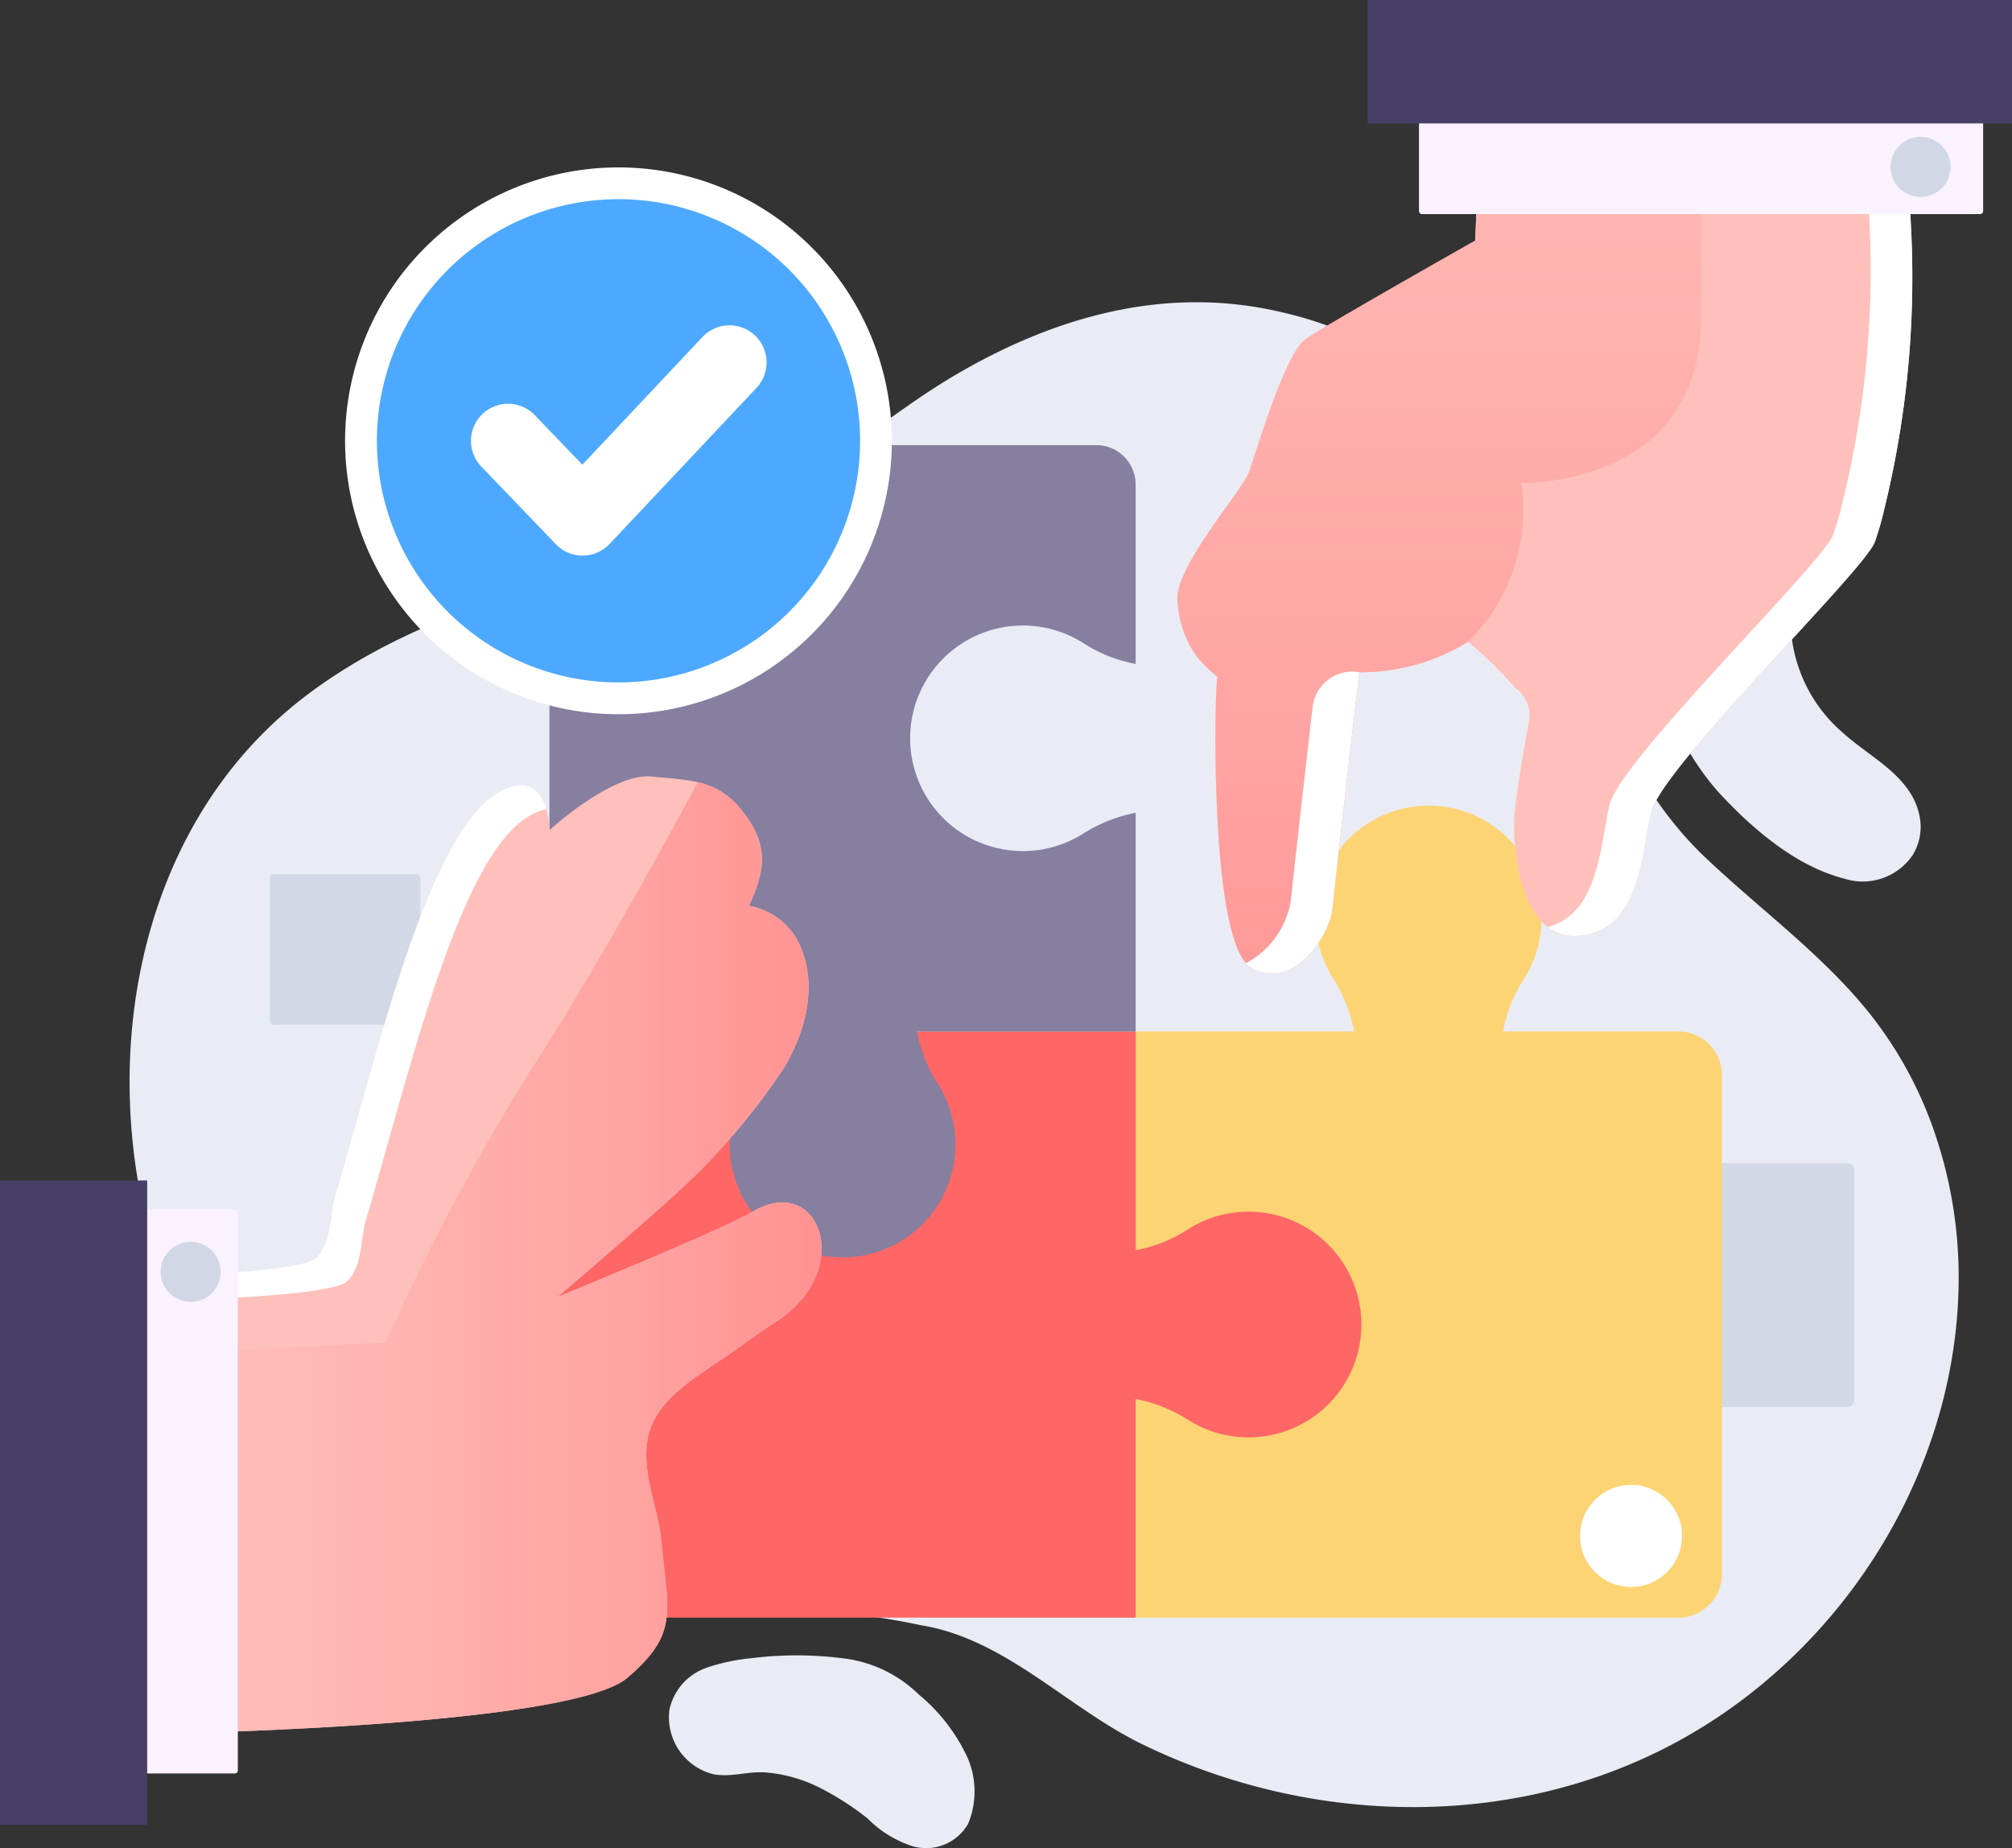 <svg id="グループ_2360" data-name="グループ 2360" xmlns="http://www.w3.org/2000/svg" xmlns:xlink="http://www.w3.org/1999/xlink" width="125.054" height="114.86" viewBox="0 0 125.054 114.86">
  <rect x="0" y="0" width="125.054" height="114.86" fill="#333333" stroke="none"/>
  <defs>
    <linearGradient id="linear-gradient" x1="0.5" y1="-0.34" x2="0.5" y2="1.263" gradientUnits="objectBoundingBox">
      <stop offset="0" stop-color="#ffc0bb"/>
      <stop offset="0.277" stop-color="#ffb8b4"/>
      <stop offset="0.709" stop-color="#ffa2a0"/>
      <stop offset="1" stop-color="#ff8f8f"/>
    </linearGradient>
    <linearGradient id="linear-gradient-2" x1="0" y1="0.5" x2="1" y2="0.5" xlink:href="#linear-gradient"/>
  </defs>
  <path id="パス_14158" data-name="パス 14158" d="M302.791,802.119a24.773,24.773,0,0,0-4.135-7.572c-2.93-3.63-6.819-6.444-10.172-9.636s-5.423-7.3-7.09-11.546c-1.873-4.773-3.117-10.2-6.273-14.334a23.505,23.505,0,0,0-13.065-8.011c-7.111-1.648-13.993.307-20.146,3.922-5.236,3.076-9.952,7.8-15.751,9.811-8.464,2.934-17.772,4.743-24.971,10.4-14.664,11.52-13.55,36.6-.271,48.75a28.038,28.038,0,0,0,2.547,2.069c5.026,3.612,11.416,4.782,17.458,5.207,6.221.436,12.664.132,18.782,1.461,5.268.831,9.1,5.094,13.727,7.365,10.609,5.2,23.554,5.478,33.939-.456,10.1-5.771,16.937-16.934,16.886-28.649a27.7,27.7,0,0,0-1.466-8.781Z" transform="translate(-182.517 -731.645)" fill="#e9ecf5"/>
  <rect id="長方形_2115" data-name="長方形 2115" width="9.361" height="9.361" rx="0.247" transform="translate(16.77 54.328)" fill="#d2d8e6"/>
  <rect id="長方形_2116" data-name="長方形 2116" width="15.149" height="15.15" rx="0.4" transform="translate(100.089 72.284)" fill="#d2d8e6"/>
  <path id="パス_14159" data-name="パス 14159" d="M303.919,785.037a3.323,3.323,0,0,0,.409-2.37c-.474-2.5-3.071-3.645-4.773-5.2a9.308,9.308,0,0,1-3.244-7c.044-1.766.7-3.41.169-5.183-.677-2.246-3.466-4.629-5.894-3.468a4.7,4.7,0,0,0-2.206,2.516c-2.257,5.524-.253,12.931,3.737,17.14,2.025,2.136,4.62,4.32,7.535,5.066a3.748,3.748,0,0,0,4.268-1.5Z" transform="translate(-185.018 -731.931)" fill="#e9ecf5"/>
  <path id="パス_14160" data-name="パス 14160" d="M254.758,833.011H288.48A2.715,2.715,0,0,0,291.2,830.3V799.289a2.715,2.715,0,0,0-2.715-2.715H277.595a8.915,8.915,0,0,1,1.266-3.207,7.014,7.014,0,1,0-11.811-.051,9.411,9.411,0,0,1,1.295,3.258H254.758Z" transform="translate(-184.174 -732.474)" fill="#fdd474"/>
  <path id="パス_14161" data-name="パス 14161" d="M253.8,796.946V810.54A8.915,8.915,0,0,0,257,809.273a7.014,7.014,0,1,1,.051,11.812,9.372,9.372,0,0,0-3.258-1.295v13.591H220.551a3.193,3.193,0,0,1-3.193-3.193V796.946Z" transform="translate(-183.208 -732.846)" fill="#f66"/>
  <path id="パス_14162" data-name="パス 14162" d="M228.569,803.167a6.986,6.986,0,0,1,1.117-3.979,8.916,8.916,0,0,0,1.266-3.207H217.358V762.259a2.715,2.715,0,0,1,2.715-2.715h31.271a2.449,2.449,0,0,1,2.449,2.449V773.14a8.927,8.927,0,0,1-3.208-1.266,7.009,7.009,0,1,0-.05,11.812,9.367,9.367,0,0,1,3.258-1.291v13.59H240.2a9.393,9.393,0,0,0,1.295,3.258,7.014,7.014,0,1,1-12.929,3.928Z" transform="translate(-183.208 -731.88)" fill="#867fa0"/>
  <path id="パス_14163" data-name="パス 14163" d="M227.31,837.528a3.535,3.535,0,0,0-2.293,2.583,3.639,3.639,0,0,0,2.737,4.029c1.072.2,2.112-.184,3.192-.116a9.1,9.1,0,0,1,3.337.918,17.467,17.467,0,0,1,3.047,1.948,6.935,6.935,0,0,0,2.8,1.724,3.009,3.009,0,0,0,3.446-1.391,5.266,5.266,0,0,0-.029-4.1,11.186,11.186,0,0,0-3.043-3.945,8.066,8.066,0,0,0-4.468-2.213,22.841,22.841,0,0,0-5.88-.044,12.545,12.545,0,0,0-2.842.6Z" transform="translate(-183.405 -733.874)" fill="#e9ecf5"/>
  <path id="パス_14164" data-name="パス 14164" d="M238.305,758.818a16.992,16.992,0,1,1-16.992-16.992,16.992,16.992,0,0,1,16.992,16.992Z" transform="translate(-182.872 -731.422)" fill="#fff" style="mix-blend-mode: soft-light;isolation: isolate"/>
  <path id="パス_14165" data-name="パス 14165" d="M236.382,758.87a15.016,15.016,0,1,1-15.016-15.016A15.016,15.016,0,0,1,236.382,758.87Z" transform="translate(-182.924 -731.475)" fill="#4da9ff"/>
  <path id="パス_14166" data-name="パス 14166" d="M219.292,766.216a2.307,2.307,0,0,1-1.663-.709l-4.635-4.828a2.305,2.305,0,0,1,3.326-3.193l2.956,3.078,7.432-7.9a2.306,2.306,0,1,1,3.357,3.161l-9.093,9.661a2.311,2.311,0,0,1-1.668.726Z" transform="translate(-183.079 -731.684)" fill="#fff"/>
  <circle id="楕円形_1252" data-name="楕円形 1252" cx="3.171" cy="3.171" r="3.171" transform="translate(98.205 92.285)" fill="#fff"/>
  <path id="パス_14167" data-name="パス 14167" d="M276.446,733.8l-.514,12.372s-9.8,5.54-10.582,6.152c-1.3,1.018-3.082,7.148-3.492,8.264s-4.574,5.845-4.435,7.922c.245,3.666,2.661,4.667,2.49,4.852s-.552,16.4,2.071,17.962,4.917-1.929,5.093-3.729c.106-1.08.993-9.043,1.656-14.6a12.68,12.68,0,0,0,6.763-1.9,30.729,30.729,0,0,1,2.949,2.887,2.115,2.115,0,0,1,.826,2.1c-.281,1.5-.717,3.963-.877,5.545-.242,2.407.4,8.106,4.048,7.751s3.818-4.839,4.405-7.622,13.14-14.924,13.913-16.828a18.556,18.556,0,0,0,.61-2.119,60.373,60.373,0,0,0,1.664-17.179l-.547-11.82Zm3.077,31.446.01-.035c.029,0,.024.009-.01.034Z" transform="translate(-184.243 -731.215)" fill="#ffc0bb"/>
  <path id="パス_14168" data-name="パス 14168" d="M276.446,733.8l-.514,12.372s-9.8,5.54-10.582,6.152c-1.3,1.018-3.082,7.148-3.492,8.264s-4.574,5.845-4.435,7.922c.245,3.666,2.661,4.667,2.49,4.852s-.552,16.4,2.071,17.962,4.917-1.929,5.093-3.729c.106-1.08.993-9.043,1.656-14.6a12.68,12.68,0,0,0,6.763-1.9h0a11.5,11.5,0,0,0,3.3-9.865s11.179.292,11.179-10.3V733.8Z" transform="translate(-184.243 -731.215)" fill="url(#linear-gradient)"/>
  <g id="グループ_2090" data-name="グループ 2090" transform="translate(77.442 2.585)" style="mix-blend-mode: soft-light;isolation: isolate">
    <path id="パス_14169" data-name="パス 14169" d="M277.461,765.581l-.01.035C277.485,765.591,277.49,765.579,277.461,765.581Z" transform="translate(-262.202 -734.621)" fill="#fff"/>
    <path id="パス_14170" data-name="パス 14170" d="M303.642,745.62,303.1,733.8h-2.569l.526,11.371a60.372,60.372,0,0,1-1.663,17.179,18.718,18.718,0,0,1-.611,2.119c-.773,1.9-13.325,14.044-13.912,16.828-.554,2.63-.736,6.762-3.817,7.522a2.738,2.738,0,0,0,2,.55c3.65-.356,3.818-4.839,4.405-7.622s13.14-14.924,13.913-16.828a18.551,18.551,0,0,0,.61-2.119,60.371,60.371,0,0,0,1.664-17.18Z" transform="translate(-262.295 -733.8)" fill="#fff"/>
    <path id="パス_14171" data-name="パス 14171" d="M268.842,774.029a2.484,2.484,0,0,0-2.9,2.16c-.6,5.168-1.259,11.076-1.348,12a5.391,5.391,0,0,1-2.8,3.927,1.257,1.257,0,0,0,.3.252c2.623,1.566,4.917-1.929,5.093-3.729.106-1.08.993-9.043,1.656-14.6Z" transform="translate(-261.798 -734.838)" fill="#fff"/>
  </g>
  <path id="パス_14172" data-name="パス 14172" d="M.185,0H34.878a.185.185,0,0,1,.185.185v10.65H0V.184A.185.185,0,0,1,.185,0Z" transform="translate(123.26 13.305) rotate(180)" fill="#faf2ff"/>
  <rect id="長方形_2117" data-name="長方形 2117" width="40.052" height="7.67" transform="translate(85.002)" fill="#473f66"/>
  <path id="パス_14173" data-name="パス 14173" d="M303.258,740.679a1.867,1.867,0,1,1,.472,2.6,1.867,1.867,0,0,1-.472-2.6Z" transform="translate(-185.418 -731.372)" fill="#d2d7e5"/>
  <path id="パス_14174" data-name="パス 14174" d="M221.513,836.69c3.223-2.745,2.516-4.092,2.113-8.459-.2-2.195-1.4-4.6-.755-6.8.64-2.17,2.991-3.473,4.727-4.676,1.066-.739,2.106-1.513,3.194-2.216,4.9-3.168,2.677-9.294-1.515-6.8-1.938,1.151-12.106,5.292-12.106,5.292s7.177-6.137,8.178-7.187a40.676,40.676,0,0,0,5.924-7.1c1.3-2.209,2.046-4.954,1.027-7.423a4.282,4.282,0,0,0-3.232-2.6c1.009-2.191,1.266-3.762-.376-5.845-1.533-1.943-3.009-1.943-5.7-2.192-2.441-.225-6.325,3.336-6.325,3.336s0-4.163-3.2-2.307c-4.328,2.511-7.37,15.725-10.126,25.077-.351,1.193-.213,2.923-1.175,3.829-1.05.988-11.425,1.19-11.425,1.19l-.169,28.406S217.762,839.886,221.513,836.69Z" transform="translate(-182.517 -732.425)" fill="#ffc0bb"/>
  <path id="パス_14175" data-name="パス 14175" d="M192.666,813.263s10.374-.2,11.425-1.19c.961-.9.823-2.63,1.175-3.829,2.756-9.352,5.8-22.566,10.125-25.076a3.555,3.555,0,0,1,1.086-.439c-.3-1.035-1.058-2.143-3.01-1.012-4.328,2.511-7.37,15.725-10.126,25.077-.351,1.193-.213,2.923-1.175,3.828-1.05.988-11.425,1.19-11.425,1.19l-.169,28.406s.717-.008,1.934-.036Z" transform="translate(-182.517 -732.44)" fill="#fff" style="mix-blend-mode: soft-light;isolation: isolate"/>
  <path id="パス_14176" data-name="パス 14176" d="M229.274,807.741c-1.938,1.151-12.106,5.292-12.106,5.292s7.177-6.137,8.178-7.188a40.669,40.669,0,0,0,5.924-7.095c1.3-2.209,2.046-4.954,1.027-7.423a4.281,4.281,0,0,0-3.232-2.6c1.009-2.191,1.266-3.762-.376-5.845a4.661,4.661,0,0,0-2.8-1.833c-2.1,3.9-6.546,12.011-10.735,18.446a141.687,141.687,0,0,0-8.657,16.374l-15.782.737h0l-.14,23.614s27.19-.318,30.941-3.514c3.223-2.745,2.516-4.092,2.113-8.459-.2-2.195-1.4-4.6-.755-6.8.64-2.17,2.991-3.473,4.727-4.676,1.066-.739,2.106-1.513,3.194-2.216C235.693,811.378,233.469,805.252,229.274,807.741Z" transform="translate(-182.517 -732.435)" fill="url(#linear-gradient-2)"/>
  <path id="パス_14177" data-name="パス 14177" d="M.185,0H34.878a.185.185,0,0,1,.185.185V10.839H0V.185A.185.185,0,0,1,.185,0Z" transform="translate(14.782 75.153) rotate(90)" fill="#faf2ff"/>
  <rect id="長方形_2118" data-name="長方形 2118" width="9.149" height="40.052" transform="translate(0 73.361)" fill="#473f66"/>
  <path id="パス_14178" data-name="パス 14178" d="M193.351,813.766a1.866,1.866,0,1,1,2.6-.471A1.866,1.866,0,0,1,193.351,813.766Z" transform="translate(-182.568 -733.192)" fill="#d2d7e5"/>
</svg>
